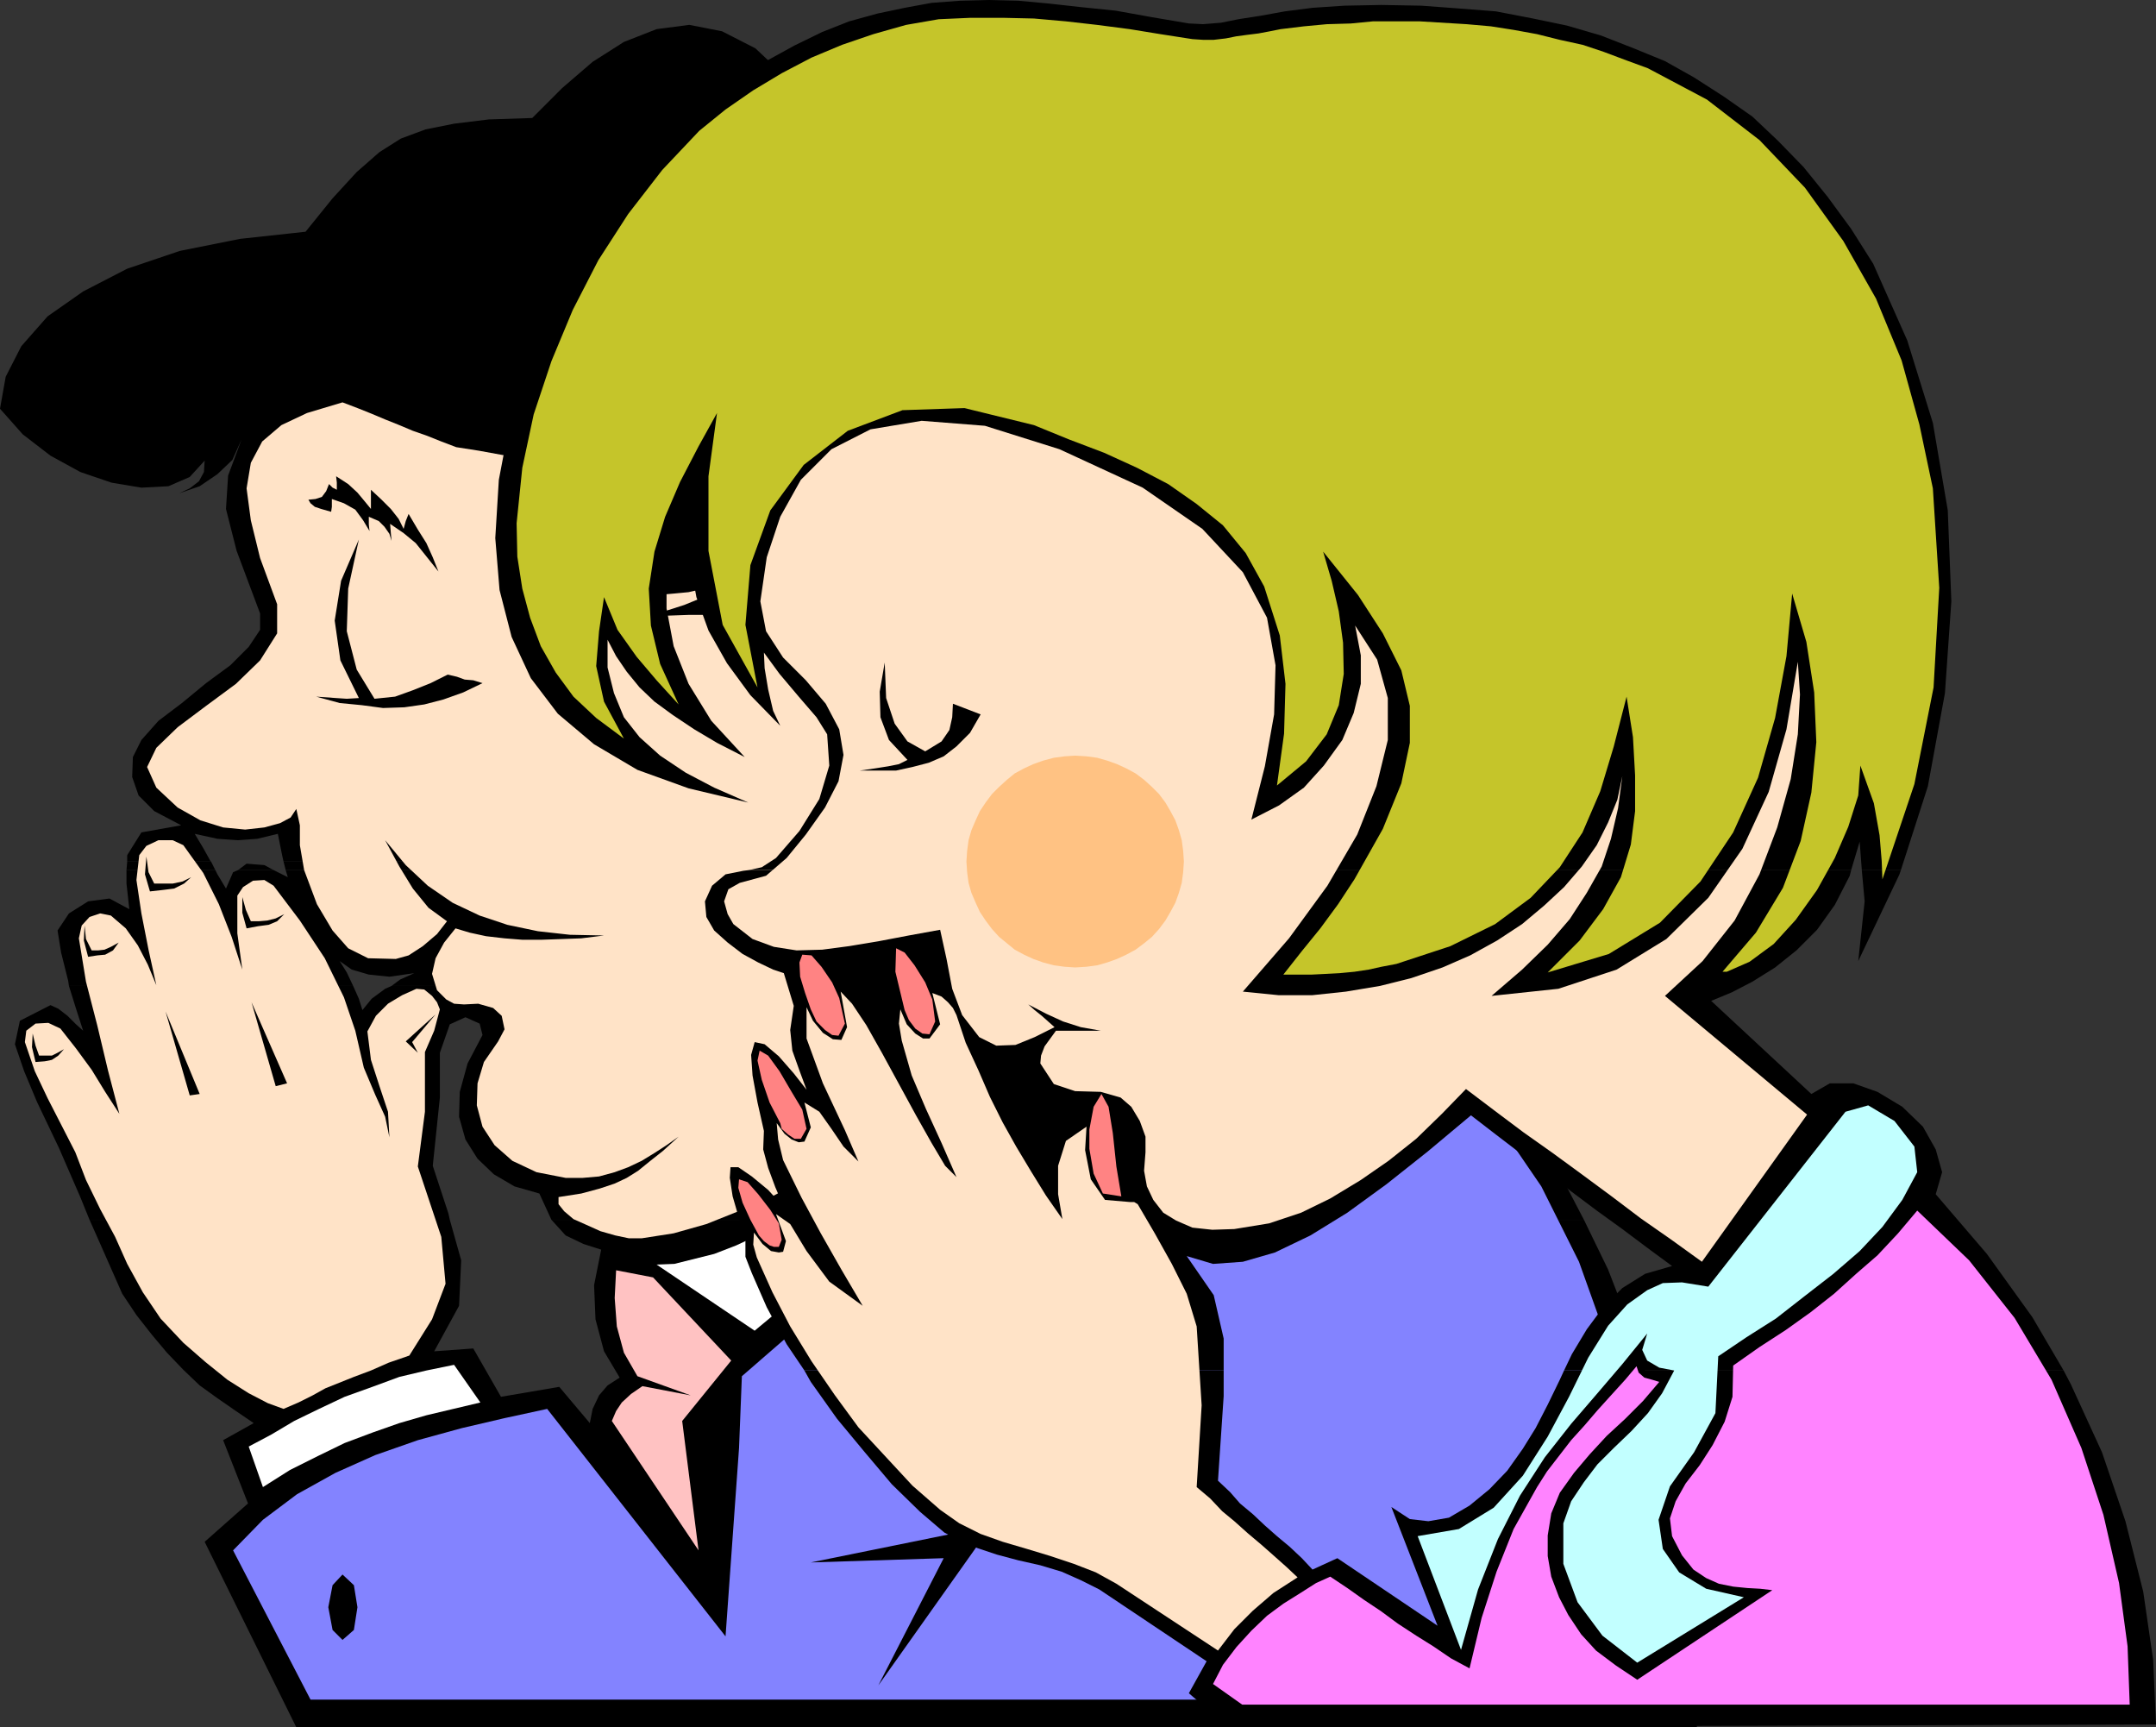 <?xml version="1.0" encoding="UTF-8" standalone="no"?>
<svg
   version="1.0"
   width="129.724mm"
   height="103.904mm"
   id="svg43"
   sodipodi:docname="Prayer 08.wmf"
   xmlns:inkscape="http://www.inkscape.org/namespaces/inkscape"
   xmlns:sodipodi="http://sodipodi.sourceforge.net/DTD/sodipodi-0.dtd"
   xmlns="http://www.w3.org/2000/svg"
   xmlns:svg="http://www.w3.org/2000/svg">
  <rect width="100%" height="100%" fill="#333333" stroke="none"/>
  <sodipodi:namedview
     id="namedview43"
     pagecolor="#ffffff"
     bordercolor="#000000"
     borderopacity="0.25"
     inkscape:showpageshadow="2"
     inkscape:pageopacity="0.0"
     inkscape:pagecheckerboard="0"
     inkscape:deskcolor="#d1d1d1"
     inkscape:document-units="mm" />
  <defs
     id="defs1">
    <pattern
       id="WMFhbasepattern"
       patternUnits="userSpaceOnUse"
       width="6"
       height="6"
       x="0"
       y="0" />
  </defs>
  <path
     style="fill:#000000;fill-opacity:1;fill-rule:evenodd;stroke:none"
     d="m 28.926,195.87 v -1.454 l 3.232,-5.171 9.05,-1.616 -6.141,-3.232 -3.555,-3.555 -1.454,-4.202 0.162,-4.525 1.939,-3.879 3.878,-4.363 5.333,-4.04 5.494,-4.525 5.494,-4.04 4.202,-4.202 2.586,-3.879 v -3.717 l -5.333,-14.222 -2.424,-9.535 0.485,-7.596 3.07,-8.242 -2.101,4.687 -3.394,3.232 -4.04,2.747 -4.686,1.616 2.424,-1.131 2.101,-1.616 1.131,-2.101 0.162,-2.586 -3.394,3.717 -4.848,2.101 -6.141,0.323 -6.787,-1.131 -7.11,-2.424 -6.787,-3.717 L 5.171,98.743 0,92.925 l 1.293,-7.272 3.555,-6.949 5.979,-6.788 8.08,-5.656 10.019,-5.171 11.958,-4.04 13.736,-2.747 14.867,-1.616 6.141,-7.596 5.494,-5.98 5.171,-4.525 4.848,-3.071 5.656,-2.101 6.464,-1.293 7.918,-0.97 9.858,-0.323 6.787,-6.788 6.949,-5.98 7.11,-4.525 7.434,-2.909 7.434,-0.97 7.434,1.454 7.595,3.879 7.757,7.272 3.394,-2.424 3.07,-2.586 3.07,-2.263 3.394,-2.747 -1.778,3.232 -1.616,3.394 -1.778,2.909 -1.616,3.394 8.242,-4.04 6.626,-2.424 5.656,-1.454 5.01,0.323 4.686,1.616 4.848,3.071 5.656,4.363 6.464,5.818 2.747,1.778 3.232,1.778 3.232,0.97 3.232,0.485 5.171,0.162 4.525,-0.323 h 6.949 l 2.747,0.646 2.586,1.616 2.586,2.424 2.909,3.879 2.101,5.495 0.646,5.656 0.485,5.656 1.778,6.141 -3.07,-2.586 -2.909,-2.424 -3.07,-2.424 -2.747,-2.586 2.101,9.697 3.878,8.888 5.818,7.757 7.595,7.919 -2.747,-1.293 -3.555,-1.454 -3.555,-1.454 -2.747,-1.454 5.494,5.333 4.525,5.01 3.555,4.202 2.424,4.363 1.454,4.202 0.646,4.525 -0.485,5.01 -0.97,5.656 -1.293,2.263 -2.586,2.101 -2.424,1.778 -1.616,2.263 -0.97,5.171 -1.616,4.687 -2.909,1.939 -2.909,1.131 -2.747,1.131 -1.616,1.939 -0.162,5.171 -0.162,5.01 -0.162,4.848 -0.97,4.687 -1.778,3.879 -3.07,3.394 -4.525,2.263 -6.464,1.131 5.171,9.373 3.07,8.565 0.162,1.454 H 64.478 l -0.323,-1.454 -0.97,-4.848 -4.686,1.131 -4.363,0.323 -4.686,-0.323 -5.171,-1.131 1.939,3.232 1.616,2.909 0.162,0.162 z"
     id="path1" />
  <path
     style="fill:#000000;fill-opacity:1;fill-rule:evenodd;stroke:none"
     d="m 28.765,197.809 0.162,-1.939 h 19.069 l 0.97,1.939 z"
     id="path2" />
  <path
     style="fill:#000000;fill-opacity:1;fill-rule:evenodd;stroke:none"
     d="m 54.136,197.809 1.939,-1.454 4.04,0.323 2.101,1.131 z"
     id="path3" />
  <path
     style="fill:#000000;fill-opacity:1;fill-rule:evenodd;stroke:none"
     d="m 64.963,197.809 -0.485,-1.939 H 259.853 l 0.323,1.939 z"
     id="path4" />
  <path
     style="fill:#000000;fill-opacity:1;fill-rule:evenodd;stroke:none"
     d="m 15.675,224.152 -0.162,-1.131 -1.616,-6.464 -0.808,-5.01 2.586,-3.879 4.363,-2.747 4.848,-0.646 4.525,2.424 -0.646,-5.818 v -3.071 h 20.2 l 0.485,0.97 1.939,3.232 1.616,-3.717 1.131,-0.485 h 8.08 l 3.232,1.616 -0.485,-1.616 H 260.176 l 0.646,4.525 -0.323,7.757 24.078,5.98 7.757,8.08 H 89.041 l 1.939,-1.454 3.232,-1.454 -5.656,0.808 -4.686,-0.485 -3.878,-1.131 -2.747,-1.939 1.616,2.586 1.454,3.071 z"
     id="path5" />
  <path
     style="fill:#000000;fill-opacity:1;fill-rule:evenodd;stroke:none"
     d="m 20.362,277.321 -2.101,-5.171 -4.848,-11.151 -5.01,-10.505 -2.909,-6.949 -2.101,-6.141 1.131,-5.333 6.949,-3.555 1.778,0.808 2.101,1.616 1.939,1.939 1.616,1.454 -1.616,-5.01 -1.616,-5.171 h 64.64 l 1.293,2.909 0.808,2.586 2.101,-2.586 3.07,-2.263 1.454,-0.646 h 203.293 l 13.413,12.929 38.138,13.414 12.443,19.393 3.878,7.434 H 125.401 l -2.747,-5.98 -5.656,-1.616 -4.686,-2.747 -3.717,-3.555 -2.747,-4.363 -1.454,-5.171 0.162,-5.656 1.778,-6.464 3.394,-6.464 -0.646,-2.586 -3.232,-1.454 -3.555,1.616 -2.262,6.464 v 10.181 l -1.616,15.514 3.555,10.828 0.323,1.454 z"
     id="path6" />
  <path
     style="fill:#000000;fill-opacity:1;fill-rule:evenodd;stroke:none"
     d="m 20.362,277.321 2.586,5.818 4.848,10.989 3.232,4.848 3.555,4.525 3.394,4.04 3.717,3.879 3.717,3.555 4.04,2.909 4.202,2.909 4.04,2.747 -6.949,3.879 5.656,14.383 -9.858,8.727 20.846,42.18 H 385.9 l -1.293,-17.131 -1.454,-17.131 -2.262,-16.969 -3.394,-17.454 -4.848,-17.454 -6.949,-17.939 -5.494,-11.313 H 125.401 l 3.232,3.555 4.04,1.939 4.04,1.293 -1.616,8.08 0.323,7.757 1.939,7.272 3.555,5.98 -2.747,1.778 -1.939,2.263 -1.454,3.071 -0.646,3.232 -6.949,-8.242 -13.251,2.263 -6.302,-10.989 -8.888,0.646 5.656,-10.343 0.485,-10.343 -2.586,-9.212 z"
     id="path7" />
  <path
     style="fill:#ffe3c7;fill-opacity:1;fill-rule:evenodd;stroke:none"
     d="m 94.697,224.798 1.778,0.162 1.778,1.454 1.131,1.454 0.646,1.616 -1.293,4.848 -2.101,4.848 v 13.575 l -1.616,12.444 5.333,15.999 0.97,10.666 -3.07,8.08 -5.171,8.242 -4.686,1.616 -4.04,1.778 -3.878,1.454 -3.232,1.293 -3.232,1.293 -2.909,1.616 -3.232,1.616 -3.394,1.454 -3.555,-1.293 -4.363,-2.263 -4.848,-3.071 -5.01,-4.04 -5.01,-4.363 -5.171,-5.495 -4.04,-5.98 -3.555,-6.464 -2.747,-6.141 -3.394,-6.303 -3.232,-6.626 -2.424,-6.303 -3.232,-6.303 -3.07,-5.98 -2.909,-6.141 -2.262,-6.626 0.323,-2.586 2.101,-1.616 2.909,-0.162 2.747,1.293 3.555,4.525 3.555,4.848 3.07,5.01 3.232,5.01 -2.586,-9.858 -2.424,-10.181 -2.586,-10.02 -1.616,-9.858 0.646,-2.909 1.778,-1.939 2.424,-0.808 2.424,0.485 3.394,2.909 2.747,3.879 2.262,4.363 1.939,4.687 -1.778,-8.08 -1.616,-8.242 -1.131,-7.596 0.646,-5.656 1.616,-2.101 2.747,-1.293 h 3.232 l 2.424,1.131 4.525,6.303 3.555,7.111 2.909,7.434 2.424,7.434 -1.131,-8.242 v -8.565 l 1.293,-1.939 2.262,-1.454 2.586,-0.162 2.101,1.293 5.979,7.919 5.656,8.565 4.363,8.888 2.586,7.596 1.939,8.404 2.586,6.141 2.262,5.01 0.97,4.687 -0.323,-5.818 -1.939,-5.818 -1.939,-5.98 -0.808,-6.464 1.939,-3.555 2.747,-2.747 3.232,-1.939 z"
     id="path8" />
  <path
     style="fill:#ffffff;fill-opacity:1;fill-rule:evenodd;stroke:none"
     d="m 253.712,211.546 -9.373,9.858 -8.726,9.212 -8.726,8.404 -7.918,7.434 -7.757,6.949 -7.434,5.98 -6.787,5.656 -6.626,4.848 -6.141,4.202 -6.141,3.555 -5.494,3.071 -5.171,2.424 -5.01,1.939 -4.525,1.131 -4.525,1.131 -4.04,0.162 22.301,15.03 94.374,-78.542 z"
     id="path9" />
  <path
     style="fill:#8383ff;fill-opacity:1;fill-rule:evenodd;stroke:none"
     d="m 271.164,223.99 -102.454,88.885 -0.646,16.323 -3.07,42.826 -40.562,-51.715 -9.696,2.101 -9.696,2.263 -10.019,2.747 -9.696,3.394 -9.05,4.04 -8.726,4.848 -7.757,5.818 -6.787,6.949 17.614,33.938 h 305.424 l -0.162,-13.737 -0.808,-15.514 -1.939,-17.131 -3.07,-17.454 -4.686,-18.1 -6.302,-17.615 -8.565,-17.131 -10.827,-15.838 -39.592,-12.282 -100.353,141.569 14.867,-28.928 -30.219,0.97 32.643,-6.626 79.022,-110.702 -14.059,-16.646 -23.432,-7.596 z"
     id="path10" />
  <path
     style="fill:#ffc2c2;fill-opacity:1;fill-rule:evenodd;stroke:none"
     d="m 148.51,290.411 17.776,18.908 -11.15,13.737 3.717,29.413 -19.715,-29.413 0.97,-2.263 1.293,-1.939 2.101,-1.939 2.586,-1.778 10.989,2.101 -12.12,-4.363 -3.07,-5.333 -1.616,-5.98 -0.485,-6.464 0.323,-6.303 z"
     id="path11" />
  <path
     style="fill:#ffffff;fill-opacity:1;fill-rule:evenodd;stroke:none"
     d="m 103.262,310.289 5.979,8.565 -6.141,1.454 -6.141,1.454 -6.141,1.778 -5.979,2.101 -6.464,2.424 -5.979,2.909 -6.464,3.232 -6.141,3.879 -3.232,-9.212 5.171,-2.747 5.171,-3.071 5.656,-2.747 5.818,-2.747 6.302,-2.263 6.141,-2.263 6.141,-1.454 z"
     id="path12" />
  <path
     style="fill:#000000;fill-opacity:1;fill-rule:evenodd;stroke:none"
     d="m 77.891,357.964 -2.262,2.424 -0.97,5.01 0.97,5.171 2.262,2.263 2.586,-2.263 0.808,-5.171 -0.808,-5.01 z"
     id="path13" />
  <path
     style="fill:#000000;fill-opacity:1;fill-rule:evenodd;stroke:none"
     d="m 55.106,203.95 0.808,2.909 1.131,2.586 h 1.778 l 1.939,-0.162 1.939,-0.485 1.939,-0.97 -1.616,1.616 -1.939,0.808 -2.424,0.323 -2.586,0.485 -0.97,-3.555 z"
     id="path14" />
  <path
     style="fill:#000000;fill-opacity:1;fill-rule:evenodd;stroke:none"
     d="m 33.29,194.739 0.485,3.555 1.293,2.586 h 4.202 l 2.262,-0.485 1.939,-0.97 -1.616,1.454 -2.262,1.131 -2.586,0.323 -2.909,0.323 -1.131,-3.879 z"
     id="path15" />
  <path
     style="fill:#000000;fill-opacity:1;fill-rule:evenodd;stroke:none"
     d="m 19.23,210.415 0.323,3.071 1.293,2.586 h 1.454 l 1.454,-0.162 1.454,-0.646 1.778,-0.97 -1.293,1.778 -1.778,0.97 -1.778,0.162 -2.101,0.323 -0.97,-3.717 z"
     id="path16" />
  <path
     style="fill:#000000;fill-opacity:1;fill-rule:evenodd;stroke:none"
     d="m 7.434,234.979 0.646,2.747 0.808,2.263 h 2.909 l 1.293,-0.646 1.454,-0.808 -1.293,1.454 -1.454,0.97 -1.616,0.323 -2.101,0.162 -0.808,-3.394 z"
     id="path17" />
  <path
     style="fill:#000000;fill-opacity:1;fill-rule:evenodd;stroke:none"
     d="m 99.061,230.616 -6.787,6.141 2.747,2.586 -1.293,-2.424 z"
     id="path18" />
  <path
     style="fill:#000000;fill-opacity:1;fill-rule:evenodd;stroke:none"
     d="m 57.206,227.869 8.08,18.423 -2.586,0.646 z"
     id="path19" />
  <path
     style="fill:#000000;fill-opacity:1;fill-rule:evenodd;stroke:none"
     d="m 37.653,229.969 7.757,18.747 -2.262,0.323 z"
     id="path20" />
  <path
     style="fill:#ffe3c7;fill-opacity:1;fill-rule:evenodd;stroke:none"
     d="m 231.734,164.518 2.262,0.485 2.101,0.808 1.939,0.808 1.454,0.97 4.363,4.687 3.878,5.818 3.394,6.303 1.939,6.303 1.131,5.01 0.162,5.01 -0.808,5.171 -2.262,4.202 -4.363,4.687 -4.848,5.01 -5.333,5.171 -5.818,5.656 -5.979,5.656 -6.626,5.656 -6.626,5.656 -6.949,5.656 -7.11,5.171 -7.272,5.01 -7.434,4.687 -7.595,4.04 -7.434,3.232 -7.272,2.909 -7.434,2.101 -7.272,1.131 h -2.909 l -3.07,-0.646 -3.394,-0.97 -3.232,-1.454 -2.909,-1.293 -2.101,-1.778 -1.293,-1.616 v -1.616 l 5.171,-0.808 4.202,-1.131 3.394,-1.131 2.747,-1.293 2.586,-1.616 2.586,-2.101 3.07,-2.424 3.555,-3.232 -2.747,1.939 -2.747,1.778 -2.909,1.778 -3.07,1.454 -3.07,1.131 -3.555,0.97 -3.717,0.323 h -3.878 l -6.626,-1.293 -5.494,-2.586 -4.04,-3.555 -2.747,-4.202 -1.293,-4.848 0.162,-5.01 1.454,-4.848 3.232,-4.687 1.454,-2.747 -0.646,-3.071 -1.939,-1.778 -3.394,-0.97 -3.232,0.162 -2.262,-0.162 -1.778,-0.97 -2.101,-2.101 -1.131,-3.717 0.808,-3.555 1.939,-3.555 2.586,-3.232 3.232,0.97 3.717,0.808 4.202,0.485 4.04,0.323 h 4.363 l 4.686,-0.162 4.363,-0.162 5.171,-0.646 -7.757,-0.162 -7.272,-0.808 -6.949,-1.454 -6.302,-2.101 -6.141,-2.909 -5.656,-3.879 -5.01,-4.687 -4.686,-5.656 3.232,5.98 3.07,5.01 3.555,4.363 4.202,3.071 -2.262,2.909 -3.232,2.747 -3.232,2.101 -2.909,0.808 -6.302,-0.162 -4.525,-2.263 -3.555,-4.04 -3.555,-5.98 -2.909,-7.757 -0.97,-5.656 v -4.525 l -0.808,-3.717 -1.293,1.939 -2.424,1.293 -3.555,0.97 -4.363,0.485 -5.01,-0.485 -5.171,-1.616 -5.171,-2.909 -4.848,-4.525 -2.101,-4.687 2.101,-4.363 4.848,-4.687 6.464,-4.848 6.787,-5.01 5.494,-5.333 3.878,-6.141 v -6.626 l -3.878,-10.505 -2.101,-8.565 -0.97,-7.272 0.97,-5.818 2.586,-4.848 4.363,-3.717 5.818,-2.747 8.08,-2.424 3.394,1.293 3.232,1.293 3.07,1.293 3.232,1.293 3.07,1.293 3.232,1.131 3.232,1.293 3.394,1.293 5.171,0.808 5.333,0.97 5.171,0.646 5.333,0.485 5.171,0.162 5.333,-0.485 5.01,-0.808 5.01,-1.778 -3.07,2.263 -3.07,1.939 -3.394,1.131 -3.232,0.646 -3.394,0.646 -3.394,0.162 -3.555,0.323 -3.394,0.323 3.394,0.808 3.555,0.808 3.394,0.323 3.394,0.162 h 3.232 l 3.394,-0.162 3.07,-0.485 3.07,-0.808 -2.262,1.293 -2.424,0.97 -2.586,0.646 -2.747,0.646 -3.394,0.646 -3.394,0.162 -3.717,0.162 -4.04,-0.162 3.232,2.101 2.909,2.586 3.394,2.747 3.07,2.909 3.232,2.909 3.232,2.909 3.07,2.424 3.07,2.101 3.555,0.485 3.717,-0.323 3.394,-0.323 3.555,-0.808 3.555,-1.131 3.07,-1.454 3.394,-1.454 3.232,-2.101 -2.424,1.454 -2.747,1.939 -2.586,1.616 -3.232,1.778 -3.232,1.616 -3.555,1.454 -4.04,1.293 -4.202,1.131 h 4.686 l 4.525,-0.162 h 13.736 l 4.686,-0.162 h 4.686 l 4.686,-0.162 2.586,-3.394 2.909,-4.04 2.586,-4.202 3.07,-3.879 3.07,-3.555 3.394,-2.909 3.717,-2.263 3.717,-1.293 h 3.717 l 3.717,0.808 3.394,1.616 3.07,2.101 3.07,2.747 2.262,3.071 1.778,3.394 1.616,3.555 0.485,9.858 -2.101,9.535 -3.555,7.919 -2.909,4.687 -3.394,3.555 -3.07,2.586 -3.232,1.778 -3.07,1.131 -2.909,0.162 -2.909,-0.485 -2.747,-1.454 -2.747,-2.586 2.101,5.818 2.909,2.747 4.202,0.646 4.686,-1.131 5.01,-2.101 4.525,-3.232 4.686,-3.071 z"
     id="path21" />
  <path
     style="fill:#000000;fill-opacity:1;fill-rule:evenodd;stroke:none"
     d="m 197.798,132.681 2.586,-3.717 3.394,-3.232 3.878,-2.263 4.525,-0.162 6.626,2.747 4.04,3.071 2.262,3.717 0.808,4.525 -0.646,4.525 -1.131,4.848 -1.616,4.687 -1.778,4.848 1.616,-3.717 0.808,-4.525 0.646,-4.687 -0.485,-4.848 -1.454,-4.363 -2.909,-3.717 -4.363,-2.586 -6.464,-1.131 -3.232,0.646 -2.262,1.454 -2.101,1.778 z"
     id="path22" />
  <path
     style="fill:#000000;fill-opacity:1;fill-rule:evenodd;stroke:none"
     d="m 195.213,152.397 0.485,-3.394 1.293,-4.525 1.939,-4.04 2.424,-2.424 2.262,-0.808 1.778,0.162 1.454,1.131 0.808,2.586 -0.485,1.131 -1.778,1.293 -1.939,1.293 -1.293,1.131 -0.323,2.909 1.616,2.101 2.424,1.454 2.262,0.162 1.778,0.323 1.131,1.616 -0.323,1.939 -2.262,1.454 -3.878,0.646 -4.04,-0.485 -3.555,-1.939 z"
     id="path23" />
  <path
     style="fill:#000000;fill-opacity:1;fill-rule:evenodd;stroke:none"
     d="m 81.608,122.661 -2.424,11.151 -0.323,9.697 2.262,8.727 4.04,6.626 4.686,-0.485 4.04,-1.454 4.04,-1.616 3.878,-1.939 2.101,0.485 1.778,0.646 1.939,0.162 2.101,0.646 -4.363,2.101 -4.525,1.616 -4.363,1.131 -4.525,0.646 -4.848,0.162 -4.848,-0.646 -5.01,-0.485 -5.333,-1.454 2.262,0.162 2.262,0.162 2.424,0.162 2.747,-0.162 -4.202,-8.565 -1.293,-9.05 1.454,-9.05 z"
     id="path24" />
  <path
     style="fill:#000000;fill-opacity:1;fill-rule:evenodd;stroke:none"
     d="m 99.707,129.934 -1.293,-3.232 -1.454,-3.232 -1.939,-3.071 -2.101,-3.555 -0.646,1.616 -0.485,1.778 -1.131,-2.263 -1.778,-2.263 -2.101,-2.101 -2.424,-2.263 v 4.363 l -1.454,-1.778 -1.616,-1.939 -2.101,-1.939 -2.747,-1.778 0.162,1.454 v 1.616 l -0.97,-0.485 -0.808,-0.808 -0.646,1.616 -0.97,1.293 -1.454,0.485 -1.616,0.162 0.485,0.808 0.97,0.808 1.454,0.485 2.262,0.646 0.162,-1.131 v -1.778 l 2.747,0.97 2.586,1.454 1.778,2.424 1.454,2.424 -0.162,-1.454 v -1.778 l 2.262,0.97 1.293,1.293 1.131,1.616 0.485,1.616 -0.162,-1.778 -0.162,-2.101 3.07,2.101 2.747,2.263 2.586,3.232 z"
     id="path25" />
  <path
     style="fill:#ffffff;fill-opacity:1;fill-rule:evenodd;stroke:none"
     d="m 225.27,241.444 2.424,0.485 1.939,0.323 1.616,-0.646 1.616,-0.97 1.131,5.171 2.586,3.232 3.555,1.939 5.333,0.97 -0.485,1.939 -0.485,1.939 -2.586,1.293 -1.939,2.101 -1.131,2.909 -0.646,3.555 -3.232,-5.01 -3.232,-5.495 -3.232,-6.141 z"
     id="path26" />
  <path
     style="fill:#ffffff;fill-opacity:1;fill-rule:evenodd;stroke:none"
     d="m 190.849,222.051 1.616,2.747 3.07,2.101 2.747,3.717 1.939,4.202 2.101,4.202 -0.808,-5.495 1.293,-4.04 -0.323,-4.04 -0.97,-6.141 -2.747,1.131 -2.586,0.485 -2.909,0.485 z"
     id="path27" />
  <path
     style="fill:#000000;fill-opacity:1;fill-rule:evenodd;stroke:none"
     d="m 170.326,197.809 2.909,-0.646 3.232,-2.101 5.333,-6.141 4.525,-7.272 2.262,-7.596 -0.485,-7.111 -2.424,-3.879 -4.04,-4.687 -4.363,-5.171 -3.555,-4.848 0.162,3.555 0.808,4.848 1.131,4.848 1.616,3.394 -6.787,-6.949 -5.333,-7.272 -4.202,-7.434 -2.747,-7.596 -1.454,-7.919 -0.323,-8.08 0.646,-7.757 1.939,-7.919 -3.717,8.404 -2.586,8.565 -1.293,8.565 v 8.727 l 1.616,8.565 3.394,8.565 5.171,8.404 7.595,8.242 -6.302,-3.232 -5.171,-3.071 -4.848,-3.232 -4.202,-3.071 -3.394,-3.232 -2.909,-3.555 -2.424,-3.555 -1.939,-3.717 v 6.303 l 1.454,5.818 2.262,5.495 3.555,4.525 4.686,4.202 5.818,3.879 6.464,3.394 7.757,3.394 -13.574,-3.232 -11.635,-4.202 -9.858,-5.818 -8.242,-6.949 -6.141,-8.08 -4.363,-9.373 -2.747,-10.666 -0.97,-11.797 0.808,-13.252 2.586,-13.575 4.363,-14.222 5.979,-13.575 6.949,-13.252 8.08,-12.282 9.211,-10.505 9.696,-8.565 7.11,-4.848 6.787,-4.363 6.464,-3.555 6.302,-3.071 6.141,-2.424 6.464,-1.778 6.141,-1.293 6.141,-1.131 6.464,-0.485 L 224.947,0 l 6.626,0.162 6.949,0.646 7.272,0.808 7.918,0.808 8.08,1.454 8.565,1.454 3.232,0.162 4.04,-0.323 4.04,-0.808 5.171,-0.808 5.333,-0.97 6.302,-0.808 7.272,-0.485 8.403,-0.162 9.05,0.162 8.726,0.646 8.242,0.646 8.403,1.616 7.757,1.616 7.757,2.263 7.434,2.909 7.11,2.909 6.626,3.717 6.787,4.363 6.464,4.525 5.818,5.495 5.818,5.98 5.494,6.788 5.333,7.272 5.01,7.919 7.757,17.454 5.818,18.747 3.394,19.878 0.808,20.686 -1.454,20.848 -3.878,21.171 -6.141,19.07 h -8.888 l -0.485,-6.464 -1.939,6.464 z"
     id="path28" />
  <path
     style="fill:#000000;fill-opacity:1;fill-rule:evenodd;stroke:none"
     d="m 182.931,311.582 -4.04,-5.98 -4.525,-8.404 -3.394,-7.757 -1.454,-3.717 v -4.04 l -1.454,-4.687 -1.454,-5.01 -0.646,-4.202 0.162,-2.424 h 1.778 l 3.07,2.101 3.717,3.071 3.555,3.879 -1.939,-4.525 -1.616,-4.363 -1.131,-4.202 0.162,-4.202 -1.454,-6.464 -1.131,-6.141 -0.323,-4.687 0.808,-2.909 2.262,0.485 3.232,2.747 3.394,3.879 2.909,3.717 -1.616,-4.363 -1.616,-4.525 -0.485,-4.687 0.808,-5.495 -1.131,-3.717 -1.131,-3.717 -2.424,-0.808 -3.394,-1.616 -3.555,-1.939 -3.394,-2.586 -3.07,-2.747 -1.778,-3.071 -0.323,-3.555 1.616,-3.555 3.07,-2.586 4.04,-0.808 1.293,-0.162 h 250.641 l -0.323,1.293 -3.394,6.626 -4.04,5.656 -4.686,4.687 -4.848,3.879 -5.171,3.232 -4.686,2.424 -4.686,1.939 22.786,21.171 4.202,-2.424 h 5.333 l 5.494,1.939 5.656,3.394 4.686,4.525 2.909,5.171 1.454,5.171 -1.454,5.01 11.635,13.575 10.342,14.383 7.11,12.121 H 355.681 l 1.778,-3.717 3.394,-5.656 3.717,-5.01 4.363,-4.363 5.171,-3.232 6.141,-1.778 -5.494,-4.04 -5.818,-4.363 -5.818,-4.202 -5.818,-4.363 -5.656,-4.363 -5.979,-4.363 -5.494,-4.202 -5.656,-4.363 -9.858,8.242 -9.373,7.434 -8.888,6.464 -8.403,5.171 -8.08,3.879 -7.272,2.101 -6.787,0.485 -5.979,-1.778 6.141,8.888 2.262,9.858 v 7.272 z"
     id="path29" />
  <path
     style="fill:#000000;fill-opacity:1;fill-rule:evenodd;stroke:none"
     d="m 423.392,197.809 0.646,7.111 -1.454,13.575 9.373,-19.716 0.323,-0.97 z"
     id="path30" />
  <path
     style="fill:#000000;fill-opacity:1;fill-rule:evenodd;stroke:none"
     d="m 182.931,311.582 1.454,2.586 5.979,8.404 6.302,7.596 6.141,7.272 6.464,6.303 5.494,4.687 3.394,1.778 4.202,1.778 4.363,1.454 4.848,1.293 5.01,1.131 4.848,1.454 4.363,1.939 4.202,2.101 24.402,16.323 -4.04,7.272 9.05,7.757 210.888,-0.646 -0.646,-14.706 -2.262,-15.514 -4.04,-15.999 -5.333,-15.676 -7.11,-15.514 -1.616,-3.071 H 355.681 l -0.97,2.101 -2.747,5.656 -2.747,5.333 -2.909,4.687 -3.555,5.01 -4.04,4.202 -4.525,3.717 -4.686,2.747 -4.686,0.808 -4.202,-0.485 -4.202,-2.747 10.504,26.989 -22.786,-15.353 -5.656,2.586 -2.424,-2.586 -2.747,-2.586 -2.909,-2.424 -2.747,-2.424 -2.747,-2.586 -2.909,-2.424 -2.262,-2.586 -2.747,-2.586 1.293,-19.231 V 311.582 Z"
     id="path31" />
  <path
     style="fill:#ffe3c7;fill-opacity:1;fill-rule:evenodd;stroke:none"
     d="m 410.948,253.403 -23.917,33.453 -6.949,-5.01 -6.949,-4.848 -6.626,-5.01 -6.787,-5.01 -6.626,-4.848 -6.626,-4.687 -6.464,-4.848 -6.626,-5.01 -5.494,5.656 -5.818,5.656 -6.302,5.01 -6.302,4.363 -6.949,4.202 -6.626,3.232 -7.272,2.424 -7.918,1.293 -5.01,0.162 -4.525,-0.485 -3.717,-1.616 -2.909,-1.778 -2.262,-2.909 -1.454,-3.071 -0.646,-3.555 0.323,-4.202 v -3.555 l -1.293,-3.555 -1.939,-3.232 -2.424,-2.101 -4.525,-1.293 -5.818,-0.162 -4.848,-1.616 -3.07,-4.687 0.162,-1.778 0.808,-2.101 1.293,-1.778 1.293,-1.778 h 10.181 l -4.525,-0.808 -4.04,-1.293 -3.878,-1.778 -4.04,-2.101 1.454,1.293 1.616,1.293 1.454,1.293 1.454,1.293 -4.525,2.263 -4.363,1.778 -4.363,0.162 -3.878,-1.939 -3.878,-5.01 -2.262,-5.98 -1.293,-6.788 -1.454,-6.626 -7.11,1.293 -6.787,1.293 -6.787,1.131 -6.141,0.808 -5.818,0.162 -5.171,-0.808 -4.848,-1.778 -4.363,-3.394 -1.293,-2.263 -0.808,-2.909 0.97,-2.747 2.586,-1.454 5.979,-1.616 4.686,-4.04 4.363,-5.333 4.363,-6.141 3.07,-5.98 1.131,-5.98 -0.97,-5.818 -3.07,-5.818 -4.525,-5.333 -5.171,-5.171 -3.878,-5.98 -1.293,-6.788 1.454,-10.02 3.07,-9.212 4.686,-8.404 6.949,-6.949 8.888,-4.525 11.635,-1.939 14.382,1.131 16.968,5.333 18.907,8.727 13.574,9.373 9.211,9.858 5.494,10.343 1.939,10.828 -0.323,11.151 -2.101,11.797 -3.07,12.121 6.302,-3.232 5.656,-4.04 4.525,-5.01 4.202,-5.818 2.586,-6.141 1.616,-6.626 v -6.464 l -1.293,-6.788 5.01,7.757 2.424,8.727 v 9.535 l -2.586,10.505 -4.363,10.989 -6.787,11.636 -8.726,11.959 -10.504,12.121 8.08,0.808 h 7.757 l 7.595,-0.808 7.757,-1.293 7.11,-1.778 7.11,-2.424 6.302,-2.747 6.141,-3.394 5.656,-3.717 5.01,-4.202 4.525,-4.202 4.04,-4.687 3.394,-4.848 2.586,-5.171 2.101,-5.171 1.131,-5.333 -0.97,7.272 -1.616,6.949 -2.101,6.303 -3.394,5.98 -3.878,5.98 -5.01,5.818 -5.818,5.656 -6.949,5.98 15.19,-1.616 13.251,-4.363 11.312,-6.949 9.534,-9.373 7.757,-11.151 5.979,-12.929 4.04,-14.222 2.586,-15.353 0.485,7.434 -0.485,9.05 -1.616,10.181 -3.07,10.989 -4.04,10.666 -5.656,10.505 -7.272,9.212 -8.565,7.919 z"
     id="path32" />
  <path
     style="fill:#000000;fill-opacity:1;fill-rule:evenodd;stroke:none"
     d="m 201.192,150.62 0.323,8.08 1.939,5.818 2.909,4.04 4.04,2.263 3.717,-2.263 1.778,-2.586 0.646,-2.909 0.162,-3.071 6.302,2.424 -2.424,4.202 -3.07,3.071 -2.909,2.263 -3.394,1.454 -3.717,0.97 -3.717,0.808 h -8.242 l 3.394,-0.485 3.07,-0.485 2.424,-0.485 1.939,-0.97 -4.202,-4.525 -1.939,-5.171 -0.162,-5.818 z"
     id="path33" />
  <path
     style="fill:#ffe3c7;fill-opacity:1;fill-rule:evenodd;stroke:none"
     d="m 295.081,358.61 -2.586,-2.424 -2.909,-2.586 -2.747,-2.424 -3.07,-2.586 -3.07,-2.747 -2.747,-2.263 -2.747,-2.909 -3.07,-2.586 1.131,-18.585 -1.131,-17.939 -2.262,-7.434 -3.394,-6.788 -3.878,-6.949 -3.878,-6.626 -0.808,-0.485 h -0.97 l -5.656,-0.485 -3.232,-4.687 -1.293,-6.626 0.323,-5.333 -4.686,3.232 -1.778,5.656 v 6.464 l 0.97,5.656 -3.717,-5.333 -3.394,-5.495 -3.394,-5.656 -3.07,-5.495 -2.909,-5.818 -2.586,-5.98 -2.909,-6.303 -2.101,-6.303 -0.808,-1.616 -1.131,-1.293 -1.454,-1.293 -2.101,-0.808 1.778,7.111 -2.424,3.232 h -1.454 l -1.778,-1.131 -1.939,-2.101 -1.454,-3.394 -0.323,3.232 0.646,3.879 2.262,7.919 3.232,7.596 3.555,7.757 3.394,7.757 -2.586,-2.586 -3.07,-5.171 -3.555,-6.303 -3.878,-7.111 -3.878,-7.111 -3.555,-6.303 -3.232,-4.848 -2.586,-2.747 1.454,8.08 -1.293,2.909 -1.939,-0.162 -2.262,-1.454 -2.262,-2.747 -1.454,-3.071 v 7.111 l 3.717,10.181 5.01,10.666 3.07,7.111 -3.394,-3.394 -2.747,-4.04 -2.747,-3.879 -3.394,-2.101 1.454,5.656 -1.454,3.232 -1.293,0.162 -1.616,-0.646 -1.616,-1.293 -1.778,-2.424 0.323,3.717 1.131,4.687 4.202,8.565 4.363,8.08 4.686,8.242 4.848,8.242 -7.595,-5.495 -5.171,-6.949 -3.717,-6.141 -3.232,-2.263 2.262,6.141 -0.646,2.424 -0.97,0.162 -1.778,-0.323 -1.939,-1.616 -1.939,-2.586 -0.162,2.747 0.808,2.909 3.555,7.919 4.04,7.757 4.848,7.919 5.333,7.757 5.333,7.272 6.141,6.626 6.141,6.626 6.302,5.495 4.363,3.071 4.848,2.424 5.01,1.778 5.494,1.616 5.333,1.616 5.333,1.778 5.01,1.939 4.686,2.586 23.109,15.191 3.717,-4.848 4.202,-4.202 4.686,-4.04 z"
     id="path34" />
  <path
     style="fill:#c2ffff;fill-opacity:1;fill-rule:evenodd;stroke:none"
     d="m 419.675,252.756 5.171,-1.454 5.979,3.555 4.525,5.818 0.646,5.818 -3.394,6.303 -4.525,6.141 -5.171,5.495 -5.979,5.171 -6.464,5.01 -6.626,5.171 -6.626,4.202 -6.464,4.363 -0.646,12.929 -4.848,8.888 -5.494,7.757 -2.586,7.596 0.97,6.626 3.717,5.333 6.141,3.717 8.565,1.939 -24.24,14.868 -7.918,-6.141 -5.656,-7.596 -3.232,-8.727 v -9.212 l 1.778,-5.01 2.909,-4.363 3.07,-4.04 3.717,-3.717 4.04,-3.879 3.717,-4.04 3.232,-4.525 2.747,-5.171 -3.394,-0.646 -2.747,-1.616 -1.131,-2.424 1.131,-3.717 -5.656,6.949 -5.656,6.626 -5.979,6.949 -5.979,7.596 -5.656,8.727 -5.01,9.858 -4.525,11.474 -3.878,13.737 -9.858,-25.857 9.373,-1.616 7.918,-4.848 6.626,-7.272 5.656,-8.888 4.848,-9.05 4.363,-8.888 4.525,-7.272 4.363,-4.848 4.525,-3.232 3.555,-1.616 4.363,-0.162 5.979,0.97 z"
     id="path35" />
  <path
     style="fill:#ff83ff;fill-opacity:1;fill-rule:evenodd;stroke:none"
     d="m 302.515,358.449 -3.232,1.454 -3.555,2.263 -3.878,2.424 -3.717,2.747 -3.555,3.394 -3.394,3.717 -3.07,4.04 -2.262,4.363 6.626,4.687 h 201.838 l -0.485,-13.252 -1.939,-14.383 -3.555,-15.514 -5.01,-15.191 -6.787,-15.514 -8.403,-14.06 -10.342,-13.09 -11.797,-11.313 -4.363,5.171 -4.686,5.01 -4.848,4.202 -5.01,4.525 -5.333,4.202 -5.656,4.04 -5.979,3.879 -5.979,4.202 -0.162,7.111 -1.778,5.656 -2.747,5.333 -2.909,4.525 -3.232,4.202 -2.262,4.04 -1.293,3.879 0.485,4.04 2.262,4.363 2.586,3.232 2.909,1.939 2.909,1.293 3.232,0.646 3.232,0.323 2.909,0.162 2.747,0.323 -30.704,20.363 -4.848,-3.232 -4.525,-3.394 -3.394,-3.717 -2.909,-4.363 -2.101,-4.04 -1.778,-4.687 -0.808,-4.687 v -4.687 l 0.808,-5.01 1.939,-4.687 3.232,-4.525 3.555,-4.202 3.878,-4.202 4.202,-3.879 4.04,-4.04 3.717,-4.363 -1.616,-0.485 -1.778,-0.485 -1.293,-1.131 -0.485,-1.454 -2.586,3.071 -3.232,3.555 -3.07,3.394 -2.909,3.394 -3.07,3.394 -2.747,3.555 -2.747,3.555 -2.262,3.555 -5.333,9.535 -3.878,9.697 -3.394,10.505 -2.747,11.474 -4.202,-2.263 -4.04,-2.747 -3.878,-2.424 -4.202,-2.747 -3.717,-2.747 -3.878,-2.586 -3.878,-2.747 z"
     id="path36" />
  <path
     style="fill:#ffc283;fill-opacity:1;fill-rule:evenodd;stroke:none"
     d="m 244.501,171.79 2.586,0.162 2.424,0.323 2.262,0.646 2.262,0.808 2.101,0.97 2.101,1.131 1.939,1.454 1.778,1.616 1.616,1.616 1.454,1.939 1.131,1.939 1.131,2.101 0.808,2.263 0.646,2.263 0.323,2.424 0.162,2.424 -0.162,2.424 -0.323,2.424 -0.646,2.263 -0.808,2.263 -1.131,2.101 -1.131,1.939 -1.454,1.939 -1.616,1.778 -1.778,1.454 -1.939,1.454 -2.101,1.131 -2.101,0.97 -2.262,0.808 -2.262,0.646 -2.424,0.323 -2.586,0.162 -2.424,-0.162 -2.424,-0.323 -2.424,-0.646 -2.262,-0.808 -2.101,-0.97 -2.101,-1.131 -1.778,-1.454 -1.778,-1.454 -1.616,-1.778 -1.454,-1.939 -1.293,-1.939 -0.97,-2.101 -0.97,-2.263 -0.646,-2.263 -0.323,-2.424 -0.162,-2.424 0.162,-2.424 0.323,-2.424 0.646,-2.263 0.97,-2.263 0.97,-2.101 1.293,-1.939 1.454,-1.939 1.616,-1.616 1.778,-1.616 1.778,-1.454 2.101,-1.131 2.101,-0.97 2.262,-0.808 2.424,-0.646 2.424,-0.323 z"
     id="path37" />
  <path
     style="fill:#ff8383;fill-opacity:1;fill-rule:evenodd;stroke:none"
     d="m 211.373,235.141 1.293,-2.909 -0.646,-5.01 -1.616,-3.879 -2.424,-3.879 -2.262,-2.909 -1.939,-0.97 -0.162,5.333 2.101,8.727 0.97,2.263 1.454,1.939 1.616,1.131 z"
     id="path38" />
  <path
     style="fill:#ff8383;fill-opacity:1;fill-rule:evenodd;stroke:none"
     d="m 177.113,278.129 -1.939,-3.071 -2.747,-3.555 -2.424,-2.747 -1.939,-0.646 -0.162,1.939 0.97,3.394 1.778,3.879 1.939,3.555 1.131,1.293 1.293,0.97 0.97,0.323 h 1.131 l 0.646,-1.616 z"
     id="path39" />
  <path
     style="fill:#ff8383;fill-opacity:1;fill-rule:evenodd;stroke:none"
     d="m 182.446,252.272 -2.424,-4.04 -2.747,-4.687 -2.586,-3.555 -1.939,-1.131 -0.485,2.263 0.97,4.363 1.778,5.171 2.424,4.687 0.323,1.293 1.454,1.293 1.454,0.97 h 1.454 l 1.293,-2.263 z"
     id="path40" />
  <path
     style="fill:#ff8383;fill-opacity:1;fill-rule:evenodd;stroke:none"
     d="m 190.849,226.899 -1.616,-3.555 -2.424,-3.555 -2.262,-2.586 -2.101,-0.162 -0.646,1.778 0.162,3.232 1.131,3.717 1.293,3.717 1.293,2.747 1.939,1.939 1.616,1.131 1.454,0.162 1.454,-2.747 z"
     id="path41" />
  <path
     style="fill:#ff8383;fill-opacity:1;fill-rule:evenodd;stroke:none"
     d="m 255.005,271.988 -1.131,-6.788 -0.808,-7.596 -0.97,-5.98 -1.616,-2.909 -1.778,2.909 -0.97,5.171 v 4.363 l 0.97,5.656 2.101,4.525 z"
     id="path42" />
  <path
     style="fill:#c5c52a;fill-opacity:1;fill-rule:evenodd;stroke:none"
     d="m 423.068,174.053 -0.485,6.788 -2.262,7.111 -3.07,7.111 -4.04,7.272 -4.848,6.788 -5.01,5.495 -5.494,4.04 -5.171,2.263 h -0.97 l 7.595,-8.889 6.141,-10.181 4.04,-10.666 2.424,-10.989 1.131,-11.474 -0.485,-11.313 -1.778,-11.474 -3.232,-10.989 -1.293,14.222 -2.586,14.06 -3.878,13.575 -5.656,12.444 -7.434,11.151 -9.211,9.373 -11.635,7.111 -13.898,4.202 7.272,-7.272 5.333,-7.111 4.04,-7.272 2.262,-7.434 0.97,-7.596 v -8.08 l -0.485,-8.727 -1.454,-9.212 -2.909,11.313 -3.07,10.181 -4.04,9.373 -5.171,7.919 -6.626,6.949 -8.08,5.98 -10.181,5.01 -12.282,4.04 -3.394,0.646 -2.909,0.646 -3.232,0.485 -3.394,0.323 -3.07,0.162 -3.232,0.162 h -6.464 l 4.202,-5.333 4.202,-5.171 4.04,-5.495 3.717,-5.656 6.464,-11.474 4.202,-10.343 1.939,-9.212 v -8.404 l -1.939,-8.08 -4.202,-8.404 -5.656,-8.727 -7.918,-9.858 1.939,6.626 1.616,6.949 0.97,7.111 0.162,7.111 -1.131,7.111 -2.747,6.626 -4.686,6.141 -6.626,5.495 1.616,-11.797 0.323,-11.313 -1.293,-10.989 -3.555,-11.151 -4.202,-7.596 -5.171,-6.303 -5.979,-4.848 -6.464,-4.525 -7.11,-3.717 -7.434,-3.394 -8.08,-3.071 -7.918,-3.232 -15.837,-3.879 -14.059,0.485 -12.443,4.687 -10.019,7.757 -7.595,10.343 -4.525,12.444 -1.131,13.575 2.747,14.222 -7.918,-14.222 -3.232,-16.807 v -16.969 l 1.939,-14.383 -4.202,7.596 -4.202,8.08 -3.394,7.919 -2.424,7.919 -1.293,8.404 0.485,8.404 2.101,8.727 4.202,9.212 -5.01,-5.495 -4.525,-5.333 -4.363,-6.141 -3.07,-7.434 -1.131,7.757 -0.646,7.919 1.778,8.08 4.525,8.404 -6.302,-4.687 -5.171,-4.848 -4.04,-5.495 -3.394,-5.98 -2.424,-6.464 -1.778,-6.626 -1.131,-7.272 -0.162,-7.596 1.293,-12.605 2.586,-12.121 4.04,-12.121 4.848,-11.636 5.818,-11.313 6.787,-10.505 7.757,-10.02 8.403,-8.888 5.979,-4.848 6.302,-4.363 6.464,-3.879 6.787,-3.555 6.949,-2.909 7.11,-2.424 7.434,-2.101 7.434,-1.293 7.272,-0.323 h 7.272 l 7.11,0.162 7.272,0.646 7.11,0.808 7.434,0.97 6.949,1.131 7.272,1.131 2.424,0.162 h 2.424 l 2.747,-0.323 2.424,-0.485 2.424,-0.323 2.586,-0.323 2.586,-0.485 2.424,-0.485 5.333,-0.646 5.171,-0.485 5.494,-0.162 5.01,-0.485 h 10.666 l 5.333,0.323 5.333,0.323 5.494,0.485 5.171,0.808 5.333,0.97 5.171,1.293 5.171,1.131 4.848,1.616 5.171,1.939 4.848,1.778 13.413,7.111 11.958,9.212 10.342,10.828 8.726,12.121 7.434,13.09 5.818,14.06 4.04,14.545 3.07,14.545 1.454,22.625 -1.293,22.625 -4.363,21.979 -7.272,21.656 -0.162,-4.202 -0.485,-5.818 -1.293,-7.272 z"
     id="path43" />
</svg>
